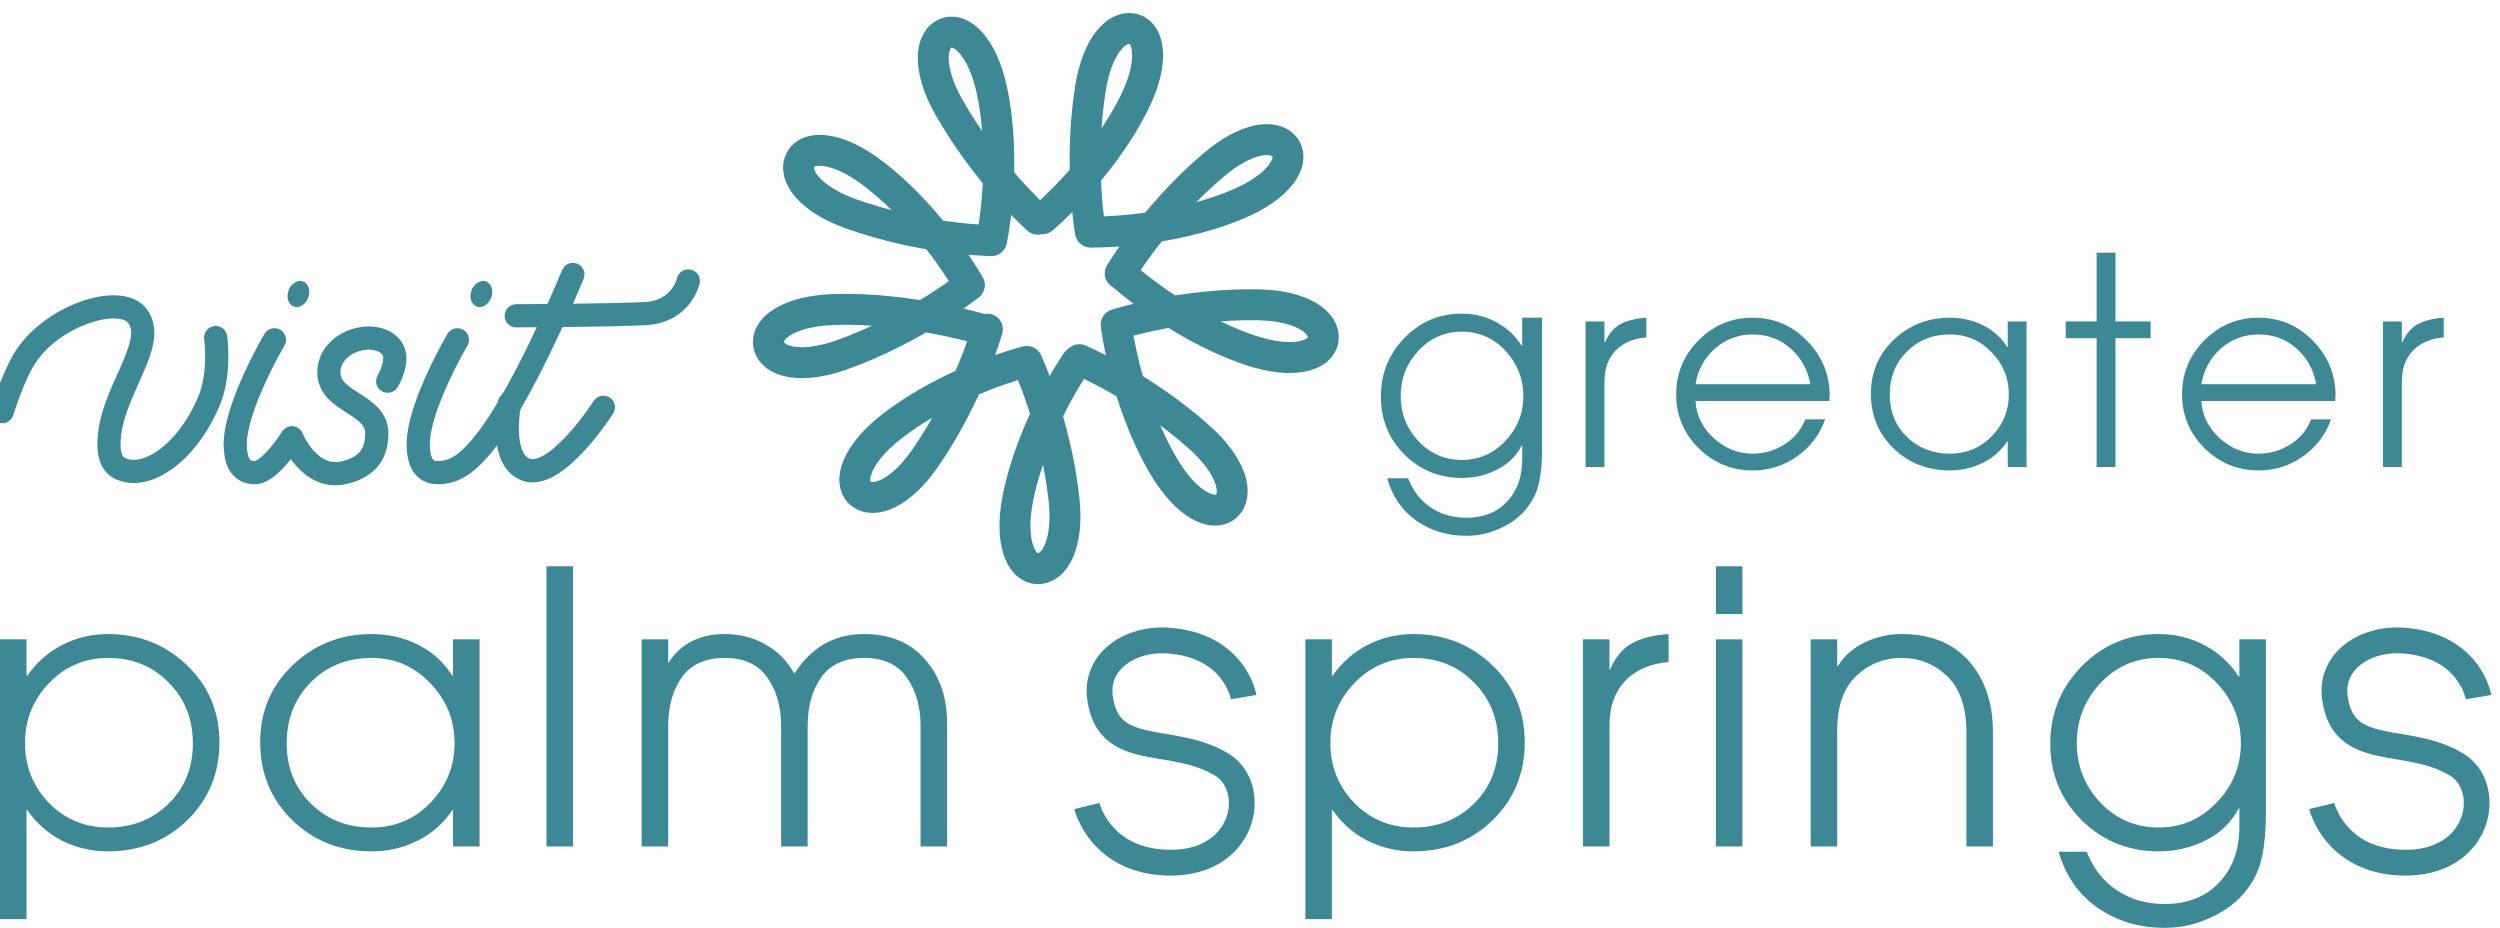 <svg width="97" height="36" viewBox="0 0 97 36" fill="none" xmlns="http://www.w3.org/2000/svg">
<g clip-path="url(#clip0_1743:5885)">
<path d="M63.879 13.091C63.371 13.132 62.971 13.304 62.679 13.607C62.394 13.91 62.252 14.313 62.252 14.815V18.119H61.521V12.472H62.252V13.287H62.272C62.418 12.95 62.62 12.712 62.877 12.575C63.135 12.437 63.468 12.354 63.879 12.327V13.091Z" fill="#3C8995"/>
<path d="M70.992 15.352C70.992 15.38 70.988 15.414 70.981 15.455C70.981 15.497 70.981 15.531 70.981 15.559H65.787C65.815 16.109 66.048 16.588 66.486 16.994C66.931 17.4 67.435 17.603 67.998 17.603C68.45 17.603 68.864 17.483 69.239 17.242C69.622 17.001 69.889 16.677 70.042 16.271H70.814C70.606 16.863 70.244 17.341 69.73 17.706C69.215 18.071 68.641 18.253 68.008 18.253C67.188 18.253 66.486 17.964 65.902 17.386C65.324 16.808 65.036 16.113 65.036 15.3C65.036 14.488 65.324 13.79 65.902 13.205C66.486 12.62 67.184 12.327 67.998 12.327C68.826 12.327 69.531 12.626 70.115 13.225C70.7 13.824 70.992 14.533 70.992 15.352ZM70.241 14.908C70.143 14.351 69.889 13.889 69.479 13.525C69.069 13.16 68.579 12.977 68.008 12.977C67.445 12.977 66.955 13.16 66.538 13.525C66.128 13.889 65.877 14.351 65.787 14.908H70.241Z" fill="#3C8995"/>
<path d="M78.631 18.119H77.9V17.128H77.88C77.636 17.493 77.316 17.772 76.92 17.964C76.531 18.157 76.11 18.253 75.658 18.253C74.796 18.253 74.069 17.971 73.478 17.407C72.887 16.835 72.591 16.127 72.591 15.28C72.591 14.44 72.891 13.738 73.489 13.174C74.087 12.609 74.81 12.327 75.658 12.327C76.117 12.327 76.541 12.423 76.93 12.616C77.327 12.809 77.643 13.091 77.88 13.463H77.9V12.472H78.631V18.119ZM77.275 16.932C77.72 16.477 77.942 15.934 77.942 15.3C77.942 14.667 77.72 14.123 77.275 13.669C76.837 13.208 76.298 12.977 75.658 12.977C74.984 12.977 74.424 13.201 73.979 13.649C73.541 14.089 73.322 14.643 73.322 15.311C73.322 15.972 73.544 16.519 73.989 16.953C74.434 17.386 74.99 17.603 75.658 17.603C76.298 17.603 76.837 17.379 77.275 16.932Z" fill="#3C8995"/>
<path d="M83.445 13.122H82.079V18.119H81.349V13.122H80.15V12.472H81.349V9.803H82.079V12.472H83.445V13.122Z" fill="#3C8995"/>
<path d="M90.62 15.352C90.62 15.38 90.617 15.414 90.61 15.455C90.61 15.497 90.61 15.531 90.61 15.559H85.415C85.443 16.109 85.676 16.588 86.114 16.994C86.559 17.4 87.063 17.603 87.627 17.603C88.079 17.603 88.492 17.483 88.868 17.242C89.25 17.001 89.518 16.677 89.671 16.271H90.443C90.234 16.863 89.873 17.341 89.358 17.706C88.844 18.071 88.27 18.253 87.637 18.253C86.817 18.253 86.114 17.964 85.53 17.386C84.953 16.808 84.664 16.113 84.664 15.3C84.664 14.488 84.953 13.79 85.53 13.205C86.114 12.62 86.813 12.327 87.627 12.327C88.454 12.327 89.16 12.626 89.744 13.225C90.328 13.824 90.62 14.533 90.62 15.352ZM89.869 14.908C89.772 14.351 89.518 13.889 89.108 13.525C88.697 13.16 88.207 12.977 87.637 12.977C87.074 12.977 86.584 13.16 86.166 13.525C85.756 13.889 85.506 14.351 85.415 14.908H89.869Z" fill="#3C8995"/>
<path d="M94.817 13.091C94.309 13.132 93.91 13.304 93.618 13.607C93.333 13.91 93.19 14.313 93.19 14.815V18.119H92.46V12.472H93.19V13.287H93.211C93.357 12.95 93.559 12.712 93.816 12.575C94.073 12.437 94.407 12.354 94.817 12.327V13.091Z" fill="#3C8995"/>
<path d="M59.831 17.445C59.831 17.927 59.795 18.341 59.722 18.689C59.656 19.037 59.509 19.363 59.282 19.667C59.011 20.022 58.659 20.296 58.227 20.489C57.802 20.689 57.359 20.789 56.897 20.789C56.157 20.789 55.509 20.593 54.952 20.2C54.402 19.815 54.025 19.267 53.82 18.556H54.633C54.824 19.045 55.117 19.422 55.512 19.689C55.908 19.956 56.366 20.089 56.886 20.089C57.553 20.089 58.08 19.882 58.469 19.467C58.864 19.052 59.062 18.504 59.062 17.823V17.29H59.04C58.828 17.697 58.509 18.008 58.084 18.223C57.659 18.438 57.205 18.545 56.721 18.545C55.849 18.545 55.106 18.241 54.49 17.634C53.882 17.02 53.578 16.272 53.578 15.39C53.578 14.502 53.882 13.743 54.49 13.113C55.106 12.484 55.849 12.169 56.721 12.169C57.197 12.169 57.637 12.276 58.04 12.491C58.45 12.706 58.784 13.013 59.04 13.413H59.062V12.325H59.831V17.445ZM58.403 17.112C58.872 16.623 59.106 16.042 59.106 15.368C59.106 14.694 58.875 14.109 58.414 13.613C57.952 13.117 57.388 12.869 56.721 12.869C56.054 12.869 55.49 13.117 55.029 13.613C54.575 14.102 54.347 14.687 54.347 15.368C54.347 16.042 54.575 16.623 55.029 17.112C55.49 17.601 56.054 17.845 56.721 17.845C57.381 17.845 57.941 17.601 58.403 17.112Z" fill="#3C8995"/>
<path d="M8.512 28.802C8.512 30.007 8.096 31.015 7.263 31.828C6.43 32.631 5.405 33.033 4.19 33.033C3.563 33.033 2.97 32.896 2.411 32.621C1.862 32.337 1.411 31.941 1.059 31.432H1.029V35.662H0V24.807H1.029V26.217H1.059C1.421 25.698 1.872 25.301 2.411 25.027C2.96 24.743 3.553 24.601 4.19 24.601C5.386 24.601 6.405 25.003 7.248 25.806C8.091 26.609 8.512 27.608 8.512 28.802ZM7.483 28.846C7.483 27.896 7.17 27.108 6.542 26.481C5.925 25.845 5.141 25.527 4.19 25.527C3.288 25.527 2.524 25.855 1.897 26.511C1.279 27.157 0.97 27.931 0.97 28.832C0.97 29.733 1.279 30.506 1.897 31.152C2.524 31.789 3.288 32.107 4.19 32.107C5.131 32.107 5.915 31.799 6.542 31.182C7.17 30.565 7.483 29.786 7.483 28.846Z" fill="#3C8995"/>
<path d="M18.607 32.842H17.578V31.432H17.549C17.206 31.951 16.755 32.347 16.196 32.621C15.647 32.896 15.054 33.033 14.417 33.033C13.202 33.033 12.178 32.631 11.345 31.828C10.512 31.015 10.095 30.007 10.095 28.802C10.095 27.608 10.517 26.609 11.359 25.806C12.202 25.003 13.222 24.601 14.417 24.601C15.064 24.601 15.662 24.738 16.211 25.012C16.77 25.287 17.216 25.688 17.549 26.217H17.578V24.807H18.607V32.842ZM16.696 31.152C17.323 30.506 17.637 29.733 17.637 28.832C17.637 27.931 17.323 27.157 16.696 26.511C16.079 25.855 15.319 25.527 14.417 25.527C13.467 25.527 12.678 25.845 12.05 26.481C11.433 27.108 11.124 27.896 11.124 28.846C11.124 29.786 11.438 30.565 12.065 31.182C12.692 31.799 13.476 32.107 14.417 32.107C15.319 32.107 16.079 31.789 16.696 31.152Z" fill="#3C8995"/>
<path d="M22.233 32.842H21.204V21.972H22.233V32.842Z" fill="#3C8995"/>
<path d="M36.747 32.842H35.718V28.185C35.718 27.412 35.536 26.775 35.174 26.276C34.821 25.776 34.272 25.527 33.527 25.527C32.782 25.527 32.228 25.776 31.866 26.276C31.513 26.775 31.337 27.412 31.337 28.185V32.842H30.307V28.185C30.307 27.412 30.126 26.775 29.763 26.276C29.41 25.776 28.862 25.527 28.117 25.527C27.372 25.527 26.818 25.776 26.455 26.276C26.103 26.775 25.926 27.412 25.926 28.185V32.842H24.897V24.807H25.926V25.732C26.406 24.978 27.137 24.601 28.117 24.601C28.695 24.601 29.219 24.733 29.69 24.998C30.17 25.262 30.547 25.644 30.822 26.143C31.469 25.115 32.37 24.601 33.527 24.601C34.527 24.601 35.311 24.924 35.879 25.571C36.458 26.217 36.747 27.049 36.747 28.068V32.842Z" fill="#3C8995"/>
<path d="M59.16 28.802C59.16 30.007 58.743 31.015 57.91 31.828C57.077 32.631 56.053 33.033 54.838 33.033C54.21 33.033 53.617 32.896 53.059 32.621C52.51 32.337 52.059 31.941 51.706 31.432H51.677V35.662H50.648V24.807H51.677V26.217H51.706C52.069 25.698 52.52 25.301 53.059 25.027C53.608 24.743 54.2 24.601 54.838 24.601C56.033 24.601 57.053 25.003 57.896 25.806C58.739 26.609 59.16 27.608 59.16 28.802ZM58.131 28.846C58.131 27.896 57.817 27.108 57.19 26.481C56.572 25.845 55.788 25.527 54.838 25.527C53.936 25.527 53.171 25.855 52.544 26.511C51.927 27.157 51.618 27.931 51.618 28.832C51.618 29.733 51.927 30.506 52.544 31.152C53.171 31.789 53.936 32.107 54.838 32.107C55.779 32.107 56.563 31.799 57.19 31.182C57.817 30.565 58.131 29.786 58.131 28.846Z" fill="#3C8995"/>
<path d="M64.741 25.688C64.026 25.747 63.462 25.992 63.051 26.423C62.649 26.854 62.448 27.426 62.448 28.141V32.842H61.419V24.807H62.448V25.967H62.477C62.683 25.487 62.967 25.15 63.33 24.954C63.693 24.758 64.163 24.64 64.741 24.601V25.688Z" fill="#3C8995"/>
<path d="M67.605 23.823H66.576V21.972H67.605V23.823ZM67.605 32.842H66.576V24.807H67.605V32.842Z" fill="#3C8995"/>
<path d="M77.326 32.842H76.297V28.42C76.297 27.431 76.042 26.697 75.532 26.217C75.042 25.757 74.459 25.527 73.783 25.527C73.106 25.527 72.523 25.757 72.033 26.217C71.533 26.687 71.283 27.397 71.283 28.347V32.842H70.254V24.807H71.283V25.835H71.313C71.568 25.433 71.916 25.13 72.357 24.924C72.808 24.709 73.283 24.601 73.783 24.601C74.91 24.601 75.782 24.954 76.4 25.659C77.017 26.354 77.326 27.275 77.326 28.42V32.842Z" fill="#3C8995"/>
<path d="M87.916 31.578C87.916 32.215 87.867 32.763 87.769 33.224C87.681 33.684 87.485 34.115 87.181 34.516C86.819 34.986 86.348 35.349 85.77 35.603C85.201 35.868 84.609 36 83.991 36C83.001 36 82.134 35.74 81.389 35.221C80.654 34.712 80.149 33.987 79.874 33.047H80.962C81.217 33.694 81.609 34.193 82.138 34.546C82.668 34.898 83.28 35.075 83.976 35.075C84.868 35.075 85.574 34.8 86.093 34.252C86.623 33.703 86.887 32.979 86.887 32.078V31.373H86.858C86.574 31.912 86.147 32.323 85.579 32.607C85.01 32.891 84.403 33.033 83.756 33.033C82.589 33.033 81.595 32.631 80.771 31.828C79.958 31.015 79.551 30.026 79.551 28.861C79.551 27.686 79.958 26.682 80.771 25.85C81.595 25.017 82.589 24.601 83.756 24.601C84.393 24.601 84.981 24.743 85.52 25.027C86.069 25.311 86.515 25.718 86.858 26.246H86.887V24.807H87.916V31.578ZM86.005 31.138C86.632 30.491 86.946 29.723 86.946 28.832C86.946 27.941 86.637 27.167 86.02 26.511C85.402 25.855 84.648 25.527 83.756 25.527C82.864 25.527 82.109 25.855 81.492 26.511C80.884 27.157 80.58 27.931 80.58 28.832C80.58 29.723 80.884 30.491 81.492 31.138C82.109 31.784 82.864 32.107 83.756 32.107C84.638 32.107 85.388 31.784 86.005 31.138Z" fill="#3C8995"/>
<path fill-rule="evenodd" clip-rule="evenodd" d="M43.081 24.988C43.689 24.52 44.512 24.3 45.329 24.353C46.784 24.447 47.654 25.068 48.152 25.706C48.395 26.018 48.542 26.323 48.629 26.553C48.672 26.668 48.701 26.765 48.719 26.837C48.728 26.872 48.735 26.902 48.739 26.924C48.742 26.935 48.743 26.944 48.745 26.951L48.746 26.96L48.747 26.964L48.747 26.965C48.747 26.966 48.748 26.967 48.254 27.049C47.761 27.131 47.761 27.131 47.761 27.131L47.761 27.133L47.762 27.134C47.762 27.135 47.762 27.135 47.762 27.134L47.761 27.128C47.759 27.12 47.756 27.106 47.751 27.086C47.74 27.046 47.722 26.983 47.693 26.905C47.634 26.75 47.532 26.537 47.364 26.321C47.037 25.903 46.428 25.426 45.264 25.351C44.655 25.311 44.08 25.481 43.691 25.781C43.315 26.07 43.109 26.475 43.173 26.987C43.238 27.506 43.407 27.779 43.602 27.949C43.812 28.134 44.111 28.251 44.538 28.346C44.748 28.393 44.973 28.431 45.222 28.473L45.233 28.475C45.474 28.515 45.734 28.559 45.998 28.616C46.535 28.731 47.116 28.905 47.669 29.241C48.647 29.836 48.895 31.092 48.502 32.111C48.089 33.181 46.992 34.019 45.283 33.971C43.819 33.93 42.907 33.307 42.368 32.667C42.105 32.353 41.936 32.043 41.833 31.809C41.781 31.692 41.745 31.593 41.721 31.521C41.71 31.484 41.701 31.455 41.695 31.433C41.692 31.422 41.689 31.413 41.687 31.405L41.685 31.396L41.684 31.393L41.684 31.392C41.684 31.391 41.684 31.39 42.17 31.274C42.656 31.158 42.656 31.157 42.656 31.157L42.656 31.156L42.655 31.155C42.655 31.154 42.655 31.154 42.655 31.155L42.658 31.163C42.66 31.172 42.665 31.188 42.672 31.21C42.687 31.255 42.711 31.322 42.747 31.405C42.821 31.572 42.943 31.797 43.134 32.024C43.504 32.464 44.156 32.939 45.31 32.971C46.643 33.008 47.325 32.384 47.569 31.751C47.832 31.068 47.616 30.38 47.149 30.096C46.731 29.841 46.272 29.697 45.788 29.593C45.546 29.541 45.304 29.501 45.057 29.459L45.055 29.459C44.812 29.418 44.561 29.375 44.32 29.322C43.845 29.216 43.345 29.054 42.943 28.702C42.525 28.336 42.269 27.817 42.181 27.111C42.068 26.206 42.459 25.466 43.081 24.988Z" fill="#3C8995"/>
<path fill-rule="evenodd" clip-rule="evenodd" d="M90.995 24.988C91.603 24.52 92.426 24.3 93.243 24.353C94.698 24.447 95.568 25.068 96.066 25.706C96.309 26.018 96.456 26.323 96.543 26.553C96.586 26.668 96.615 26.765 96.633 26.837C96.642 26.872 96.649 26.902 96.653 26.924C96.656 26.935 96.657 26.944 96.659 26.951L96.66 26.96L96.661 26.964L96.661 26.965C96.661 26.966 96.662 26.967 96.168 27.049C95.675 27.131 95.675 27.131 95.675 27.131L95.675 27.133L95.676 27.134C95.676 27.135 95.676 27.135 95.676 27.134L95.674 27.128C95.673 27.12 95.67 27.106 95.665 27.086C95.654 27.046 95.636 26.983 95.607 26.905C95.548 26.75 95.446 26.537 95.278 26.321C94.951 25.903 94.343 25.426 93.178 25.351C92.57 25.311 91.994 25.481 91.605 25.781C91.229 26.07 91.023 26.475 91.087 26.987C91.152 27.506 91.321 27.779 91.516 27.949C91.726 28.134 92.025 28.251 92.452 28.346C92.662 28.393 92.888 28.431 93.136 28.473L93.147 28.475C93.388 28.515 93.648 28.559 93.912 28.616C94.449 28.731 95.03 28.905 95.583 29.241C96.561 29.836 96.809 31.092 96.416 32.111C96.003 33.181 94.906 34.019 93.197 33.971C91.733 33.93 90.821 33.307 90.283 32.667C90.019 32.353 89.85 32.043 89.747 31.809C89.695 31.692 89.659 31.593 89.635 31.521C89.624 31.484 89.615 31.455 89.609 31.433C89.606 31.422 89.603 31.413 89.601 31.405L89.599 31.396L89.598 31.393L89.598 31.392C89.598 31.391 89.598 31.39 90.084 31.274C90.57 31.158 90.57 31.157 90.57 31.157L90.57 31.156L90.569 31.155C90.569 31.154 90.569 31.154 90.569 31.155L90.572 31.163C90.574 31.172 90.579 31.188 90.586 31.21C90.6 31.255 90.625 31.322 90.662 31.405C90.735 31.572 90.857 31.797 91.048 32.024C91.418 32.464 92.07 32.939 93.225 32.971C94.557 33.008 95.239 32.384 95.483 31.751C95.746 31.068 95.53 30.38 95.063 30.096C94.645 29.841 94.186 29.697 93.702 29.593C93.46 29.541 93.218 29.501 92.971 29.459L92.969 29.459C92.726 29.418 92.475 29.375 92.234 29.322C91.759 29.216 91.259 29.054 90.857 28.702C90.439 28.336 90.183 27.817 90.095 27.111C89.982 26.206 90.373 25.466 90.995 24.988Z" fill="#3C8995"/>
<path d="M20.03 12.254C20.03 12.254 23.494 12.241 25.015 12.169C26.452 12.101 26.706 10.901 26.706 10.901" stroke="#3C8995" stroke-width="0.9" stroke-linecap="round" stroke-linejoin="round"/>
<path d="M19.777 15.633C19.777 15.633 19.356 17.638 20.284 18.169C21.467 18.845 23.411 15.803 23.411 15.803" stroke="#3C8995" stroke-width="0.9" stroke-linecap="round" stroke-linejoin="round"/>
<path d="M11.852 10.976C11.633 10.789 11.291 10.98 11.195 11.268C11.121 11.489 11.149 11.725 11.326 11.854C11.53 12.002 11.791 11.865 11.918 11.634C12.04 11.414 12.037 11.133 11.852 10.976Z" fill="#3C8995"/>
<path d="M18.952 10.976C18.732 10.789 18.391 10.98 18.294 11.268C18.22 11.489 18.248 11.725 18.426 11.854C18.63 12.002 18.89 11.865 19.018 11.634C19.14 11.414 19.137 11.133 18.952 10.976Z" fill="#3C8995"/>
<path d="M10.648 13.184C10.648 13.184 9.127 15.762 9.127 17.239C9.127 17.831 9.296 18.339 9.887 18.339C10.479 18.339 11.325 16.986 11.325 16.986C11.325 16.986 12.001 18.659 13.353 18.339C14.105 18.16 14.62 17.747 14.62 16.817C14.62 15.642 12.761 15.627 12.761 14.451C12.761 13.184 14.652 12.704 15.211 13.521C15.528 13.984 15.043 14.789 15.043 14.789" stroke="#3C8995" stroke-width="0.9" stroke-linecap="round" stroke-linejoin="round"/>
<path d="M17.748 13.184C17.748 13.184 16.227 15.762 16.227 17.24C16.227 17.831 16.396 18.339 16.987 18.339C17.578 18.339 18.255 18.084 19.354 16.394C20.776 14.206 22.227 10.648 22.227 10.648" stroke="#3C8995" stroke-width="0.9" stroke-linecap="round" stroke-linejoin="round"/>
<path d="M0.086 15.972C0.086 15.972 0.469 14.714 0.931 13.944C1.945 12.253 4.65 11.374 5.326 12.253C6.171 13.352 4.227 15.245 4.227 17.239C4.227 17.577 4.293 17.991 4.65 18.169C5.664 18.676 7.269 17.577 8.114 15.549C8.564 14.47 8.368 13.098 8.368 13.098" stroke="#3C8995" stroke-width="0.9" stroke-linecap="round" stroke-linejoin="round"/>
<path d="M40.452 8.486C40.452 8.486 42.701 6.607 44.001 4.007C44.804 2.401 44.593 1.31 44.001 1.134C43.325 0.932 42.564 1.811 42.311 3.416C41.84 6.396 42.311 9.002 42.311 9.002" stroke="#3C8995" stroke-width="1.2" stroke-linecap="round"/>
<path d="M42.393 9.004C42.393 9.004 45.324 9.051 48.007 7.932C49.663 7.241 50.217 6.277 49.884 5.757C49.504 5.162 48.354 5.33 47.113 6.38C44.81 8.328 43.463 10.609 43.463 10.609" stroke="#3C8995" stroke-width="1.2" stroke-linecap="round"/>
<path d="M43.566 10.68C43.566 10.68 45.736 12.651 48.489 13.583C50.189 14.158 51.242 13.799 51.335 13.189C51.442 12.492 50.468 11.859 48.843 11.827C45.827 11.769 43.309 12.592 43.309 12.592" stroke="#3C8995" stroke-width="1.2" stroke-linecap="round"/>
<path d="M43.319 12.675C43.319 12.675 43.673 15.585 45.149 18.089C46.06 19.636 47.091 20.052 47.561 19.651C48.097 19.193 47.773 18.077 46.564 16.992C44.319 14.977 41.875 13.955 41.875 13.955" stroke="#3C8995" stroke-width="1.2" stroke-linecap="round"/>
<path d="M41.772 14.043C41.772 14.043 40.086 16.44 39.503 19.287C39.143 21.046 39.63 22.046 40.247 22.063C40.952 22.082 41.459 21.037 41.288 19.421C40.972 16.421 39.843 14.025 39.843 14.025" stroke="#3C8995" stroke-width="1.2" stroke-linecap="round"/>
<path d="M39.761 14.046C39.761 14.046 36.917 14.759 34.616 16.534C33.194 17.63 32.91 18.704 33.366 19.121C33.887 19.596 34.954 19.136 35.88 17.801C37.601 15.323 38.311 12.771 38.311 12.771" stroke="#3C8995" stroke-width="1.2" stroke-linecap="round"/>
<path d="M38.167 12.796C38.167 12.796 35.253 11.91 32.349 12.009C30.554 12.07 29.696 12.777 29.824 13.381C29.969 14.071 31.104 14.32 32.636 13.777C35.479 12.768 37.545 11.11 37.545 11.11" stroke="#3C8995" stroke-width="1.2" stroke-linecap="round"/>
<path d="M37.612 11.064C37.612 11.064 36.191 8.501 33.883 6.735C32.457 5.644 31.345 5.646 31.061 6.193C30.735 6.819 31.455 7.732 32.983 8.283C35.821 9.307 38.47 9.336 38.47 9.336" stroke="#3C8995" stroke-width="1.2" stroke-linecap="round"/>
<path d="M38.486 9.254C38.486 9.254 39.085 6.384 38.492 3.539C38.125 1.782 37.282 1.057 36.709 1.285C36.053 1.547 36.002 2.708 36.799 4.124C38.279 6.753 40.265 8.505 40.265 8.505" stroke="#3C8995" stroke-width="1.2" stroke-linecap="round"/>
</g>
<defs>
<clipPath id="clip0_1743:5885">
<rect width="96.661" height="36" fill="white"/>
</clipPath>
</defs>
</svg>
